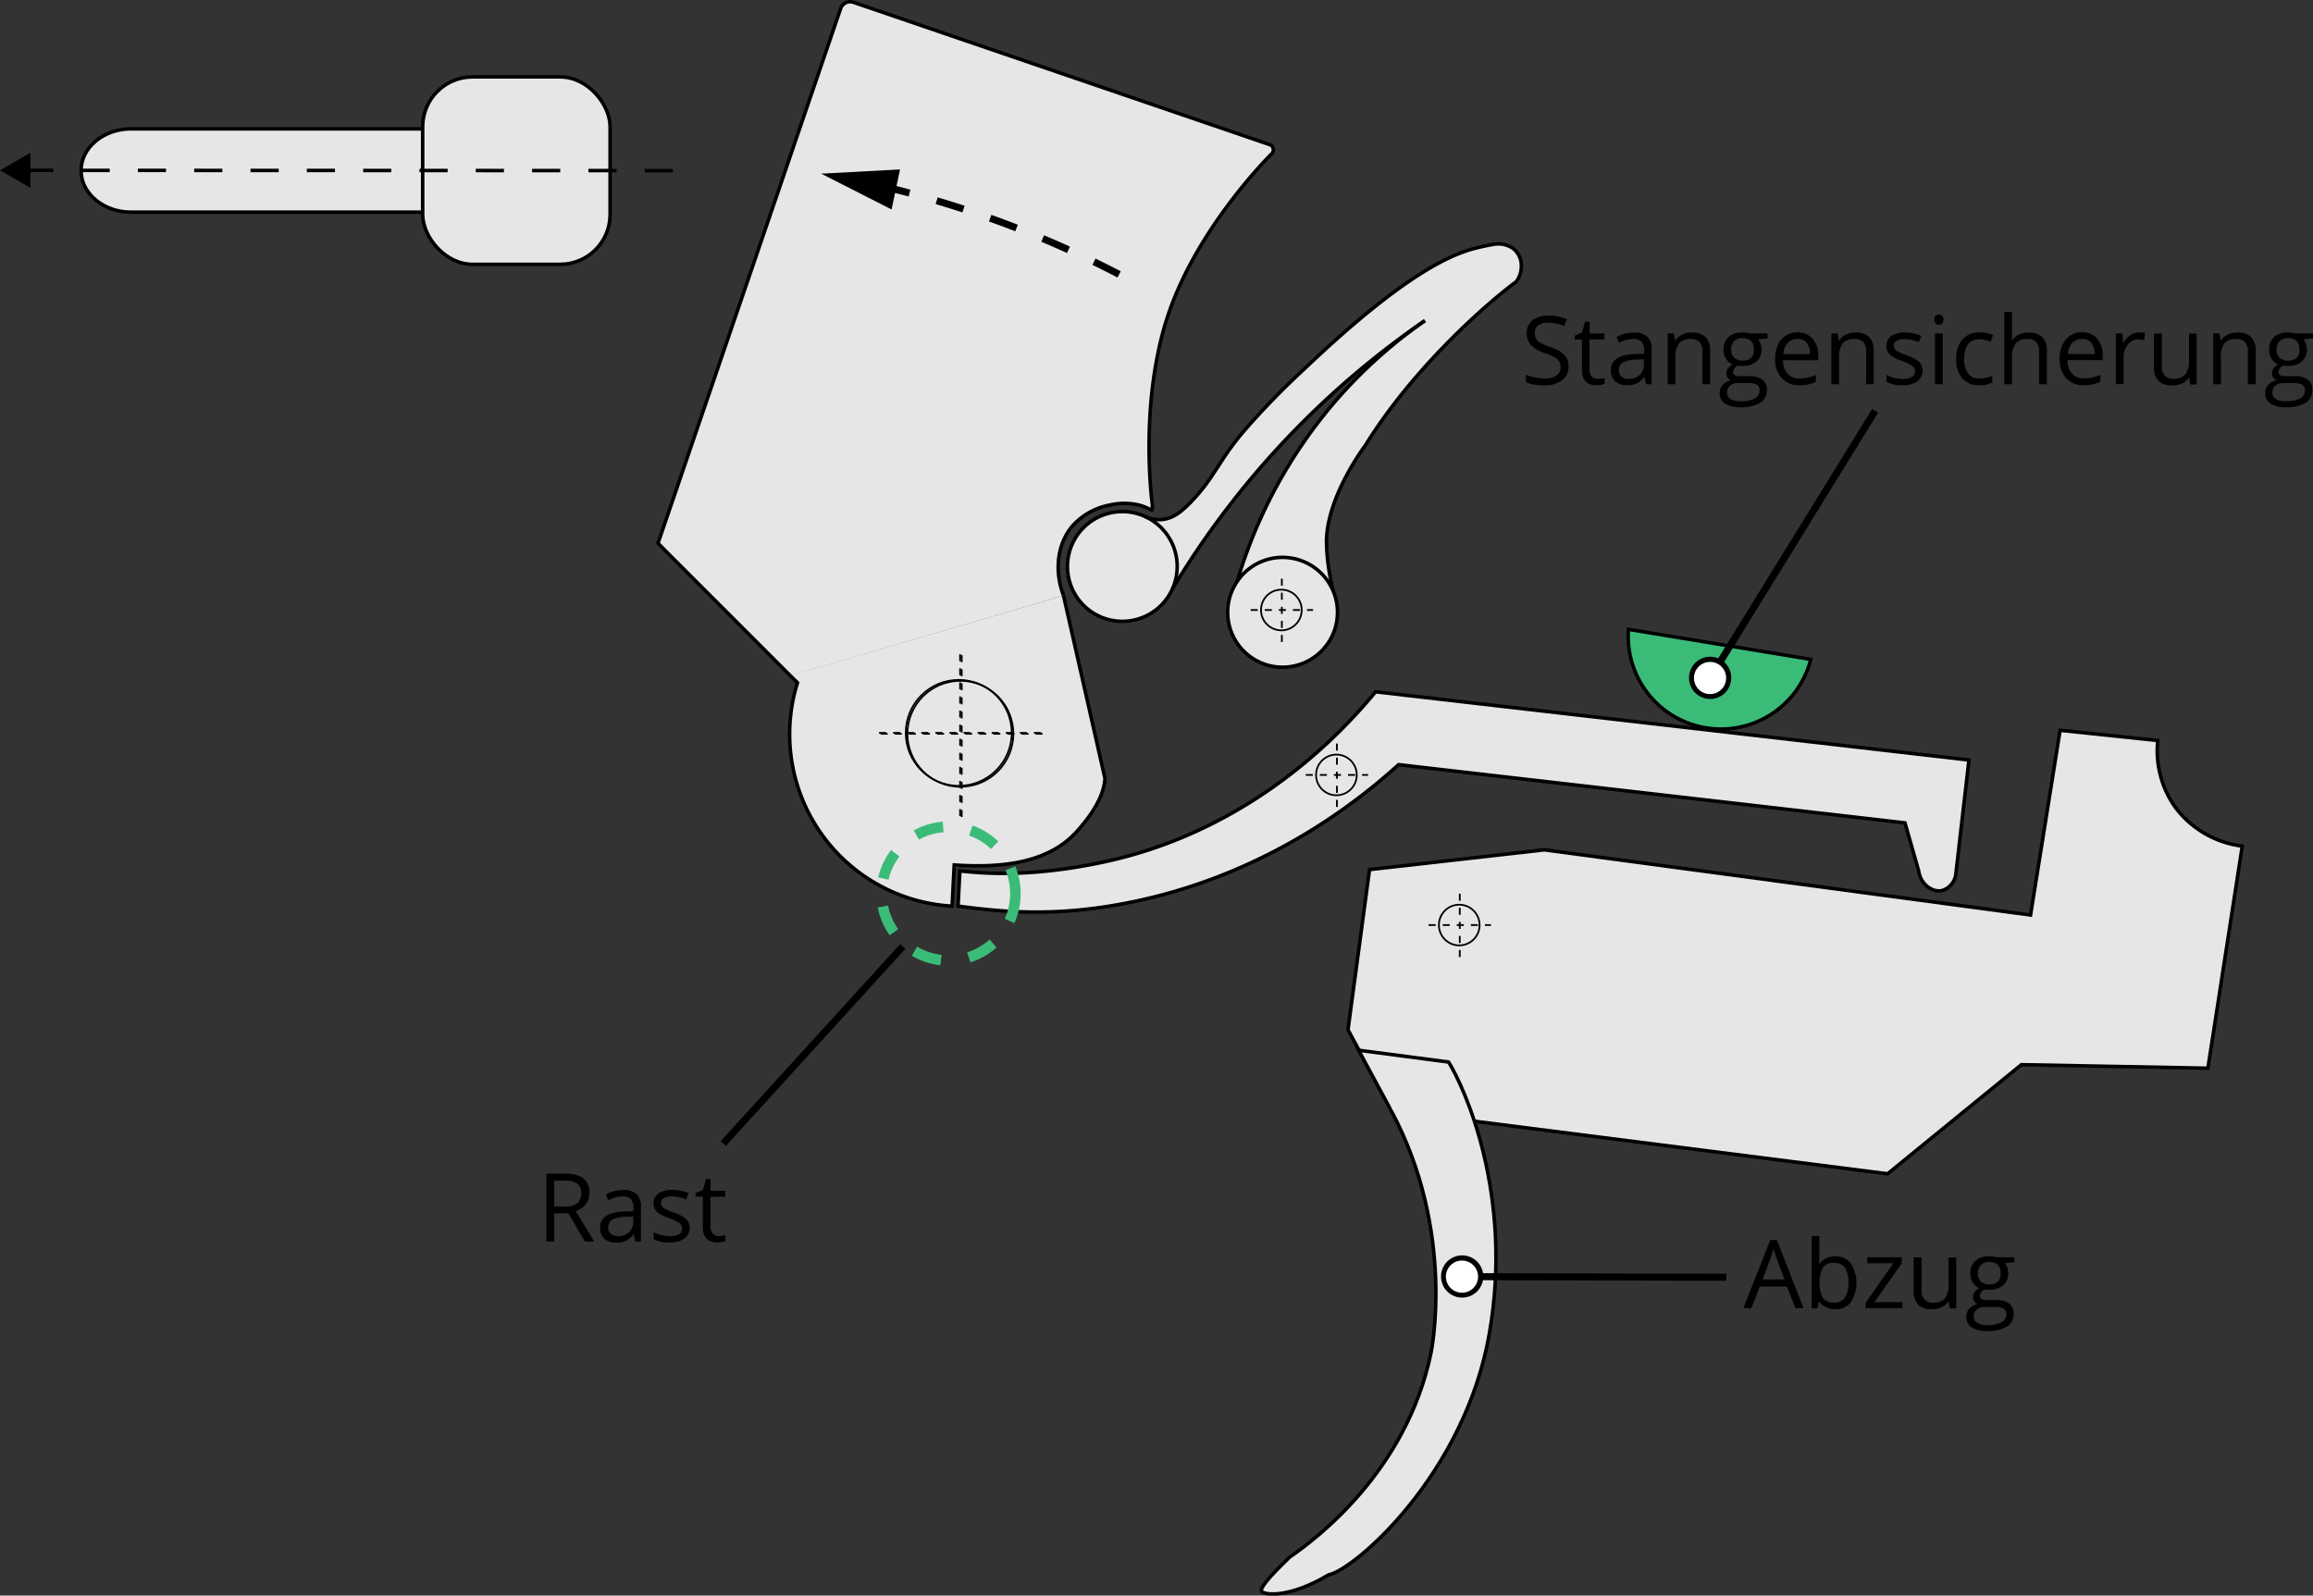 <svg id="base" xmlns="http://www.w3.org/2000/svg" viewBox="0 0 657.17 453.32"><rect x="0" y="0" width="657.17" height="453.32" fill="#333333" stroke="none"/><defs><style>.cls-1,.cls-2,.cls-5,.cls-6{fill:#e6e6e6;}.cls-1,.cls-11,.cls-13,.cls-3,.cls-4,.cls-5,.cls-6,.cls-7,.cls-8,.cls-9{stroke:#000;}.cls-1,.cls-10,.cls-11,.cls-13,.cls-3,.cls-4,.cls-5,.cls-6,.cls-7,.cls-8,.cls-9{stroke-miterlimit:10;}.cls-1,.cls-6,.cls-7,.cls-8{stroke-width:0.5px;}.cls-10,.cls-11,.cls-3,.cls-4,.cls-7,.cls-8,.cls-9{fill:none;}.cls-4,.cls-9{stroke-dasharray:8 8;}.cls-6,.cls-8{stroke-dasharray:2;}.cls-11,.cls-9{stroke-width:2px;}.cls-10{stroke:#3abc78;stroke-width:3px;stroke-dasharray:8;}.cls-12{fill:#fff;}.cls-13{fill:#3abc78;}</style></defs><path class="cls-1" d="M578.37,458.31" transform="translate(-61.89 -55.55)"/><path class="cls-1" d="M533.4,481.28" transform="translate(-61.89 -55.55)"/><path class="cls-2" d="M197.76,104c0-6.51-6.38-11.84-14.17-11.84H99.1c-7.8,0-14.18,5.33-14.18,11.84s6.38,11.83,14.18,11.83h84.49C191.38,115.86,197.76,110.54,197.76,104Z" transform="translate(-61.89 -55.55)"/><path class="cls-3" d="M197.76,104c0-6.51-6.38-11.84-14.17-11.84H99.1c-7.8,0-14.18,5.33-14.18,11.84s6.38,11.83,14.18,11.83h84.49C191.38,115.86,197.76,110.54,197.76,104Z" transform="translate(-61.89 -55.55)"/><rect class="cls-2" x="120.09" y="21.85" width="53.25" height="53.25" rx="14.17"/><rect class="cls-3" x="120.09" y="21.85" width="53.25" height="53.25" rx="14.17"/><line class="cls-2" y1="48.39" x2="196.46" y2="48.48"/><line class="cls-4" x1="7.18" y1="48.4" x2="196.46" y2="48.48"/><polygon points="8.63 53.38 0 48.39 8.64 43.41 8.63 53.38"/><path class="cls-5" d="M348,216.84" transform="translate(-61.89 -55.55)"/><path class="cls-2" d="M440.61,223.31a15.6,15.6,0,1,1-11-9A15.5,15.5,0,0,1,440.61,223.31Z" transform="translate(-61.89 -55.55)"/><path class="cls-2" d="M439.25,168.59A248,248,0,0,0,395,222.88l0,0a15.35,15.35,0,0,0,1-3.05,15.59,15.59,0,0,0-9-17.61h0a9.82,9.82,0,0,0,4.66,1c3.48-.17,6-2.39,8.39-4.8,7-7.17,7.91-11.79,15.41-20.54a223,223,0,0,1,17.27-17.72C463.05,131.3,476,127.28,482,125.84c2-.48,3.64-.77,4.68-.94a7.49,7.49,0,0,1,5.18,1.29,6.33,6.33,0,0,1,2.12,3.39,7.55,7.55,0,0,1-1.29,6c-8.33,6.13-29.15,24.33-42.92,46.57,0,0-10.74,14.13-11,27a58.28,58.28,0,0,0,1.68,13.23l.21.87a15.6,15.6,0,0,0-27.21-2.57,139,139,0,0,1,27.85-51.15,136.74,136.74,0,0,1,25.5-22.94A246.39,246.39,0,0,0,439.25,168.59Z" transform="translate(-61.89 -55.55)"/><path class="cls-2" d="M387,202.2a15.59,15.59,0,0,1,9,17.61,15.35,15.35,0,0,1-1,3.05,15.57,15.57,0,1,1-8-20.66Z" transform="translate(-61.89 -55.55)"/><path class="cls-3" d="M387,202.2a15.59,15.59,0,1,0,8,20.66,15.35,15.35,0,0,0,1-3.05A15.59,15.59,0,0,0,387,202.2Z" transform="translate(-61.89 -55.55)"/><path class="cls-3" d="M395,222.88a246.44,246.44,0,0,1,71.71-76.23" transform="translate(-61.89 -55.55)"/><path class="cls-3" d="M466.75,146.65a136.74,136.74,0,0,0-25.5,22.94,139,139,0,0,0-27.85,51.15" transform="translate(-61.89 -55.55)"/><path class="cls-3" d="M413.4,220.74a15.6,15.6,0,1,0,16.21-6.47A15.56,15.56,0,0,0,413.4,220.74Z" transform="translate(-61.89 -55.55)"/><path class="cls-3" d="M387,202.19a9.82,9.82,0,0,0,4.66,1c3.48-.17,6-2.39,8.39-4.8,7-7.17,7.91-11.79,15.41-20.54a223,223,0,0,1,17.27-17.72C463.05,131.3,476,127.28,482,125.84c2-.48,3.64-.77,4.68-.94a7.49,7.49,0,0,1,5.18,1.29,6.33,6.33,0,0,1,2.12,3.39,7.55,7.55,0,0,1-1.29,6c-8.33,6.13-29.15,24.33-42.92,46.57,0,0-10.74,14.13-11,27a58.28,58.28,0,0,0,1.68,13.23l.21.87s0,0,0,0" transform="translate(-61.89 -55.55)"/><path class="cls-5" d="M286.26,264" transform="translate(-61.89 -55.55)"/><path class="cls-5" d="M286.26,264.65" transform="translate(-61.89 -55.55)"/><path class="cls-1" d="M508,289.91" transform="translate(-61.89 -55.55)"/><path class="cls-1" d="M522.46,268.66" transform="translate(-61.89 -55.55)"/><path class="cls-1" d="M335.12,324.16" transform="translate(-61.89 -55.55)"/><path class="cls-1" d="M335.12,314.58" transform="translate(-61.89 -55.55)"/><path class="cls-1" d="M603.5,300.2" transform="translate(-61.89 -55.55)"/><path class="cls-1" d="M611.87,295.6" transform="translate(-61.89 -55.55)"/><path class="cls-1" d="M578.87,463.31" transform="translate(-61.89 -55.55)"/><path class="cls-5" d="M324.29,312.12l1.19-19.81c16.55,2.58,31.1.5,39.67-9.87,6.66-8.07,7-18.42,6.86-22.52" transform="translate(-61.89 -55.55)"/><path class="cls-2" d="M364.06,224.76c-2.69-7.07-1.8-14.74,2.62-19.87A18.91,18.91,0,0,1,377.41,199a17.66,17.66,0,0,1,8.75.23,19.09,19.09,0,0,1,2.91,1.26c.15.14.35-.75.14-2.29,0,0-3.86-28.8,4.85-54C402.6,119.55,423,99.44,423,99.44a1.61,1.61,0,0,0-.66-2.9l-118-40.34a2.84,2.84,0,0,0-3.6,1.77l-51,149.31c-.51,1.47-.91,2.66-.9,2.64s.91.85,2,2l35.62,35.63" transform="translate(-61.89 -55.55)"/><path class="cls-3" d="M364.06,224.76c-2.69-7.07-1.8-14.74,2.62-19.87A18.91,18.91,0,0,1,377.41,199a17.66,17.66,0,0,1,8.75.23,19.09,19.09,0,0,1,2.91,1.26c.15.14.35-.75.14-2.29,0,0-3.86-28.8,4.85-54C402.6,119.55,423,99.44,423,99.44a1.61,1.61,0,0,0-.66-2.9l-118-40.34a2.84,2.84,0,0,0-3.6,1.77l-51,149.31c-.51,1.47-.91,2.66-.9,2.64s.91.85,2,2l35.62,35.63" transform="translate(-61.89 -55.55)"/><path class="cls-5" d="M286.38,247.5l2.1,2,.1-.31A48.94,48.94,0,0,0,332.4,313L333,301.3c13.41.93,26.63-.52,34.69-9.36,6.28-6.88,8-12,8.14-15.24l-11.78-51.94" transform="translate(-61.89 -55.55)"/><path class="cls-5" d="M500.65,297,451,302.61l-6.12,45.51,12.41,23,140.91,17.92,38-31,53,1q4.88-31.54,9.76-63.1a28,28,0,0,1-19-11,27.66,27.66,0,0,1-5-19l-27.76-2.9q-4.18,26.24-8.39,52.48Z" transform="translate(-61.89 -55.55)"/><path class="cls-5" d="M449.87,364.91" transform="translate(-61.89 -55.55)"/><path class="cls-5" d="M439.35,503c-11.16,6.66-18.23,5.73-19,4.69q-.92-1.23,8-9.76c7.39-5.11,33.15-24.26,40.13-58.06,0,0,7.18-34.29-11.28-68.67,0-.07-.18-.34-4.78-8.87l-4.52-8.39,25.56,3.35c4.29,6.82,18.55,37.54,11.57,77.22C478,474.56,446.77,501.52,439.35,503Z" transform="translate(-61.89 -55.55)"/><path class="cls-5" d="M452.72,252.1h0c-9.39,11.39-35.38,39.67-78,48.52-16.19,3.36-29.06,3.66-40.09,2.36-.23,3.79-.34,6.31-.54,10,12.14,1.64,25.7,2.88,43.72-.11,41-6.78,68.79-28.61,81.44-40.07l143.88,16.54L607,302.9c.56,4,4,6.27,6.68,5.67a5.65,5.65,0,0,0,3.88-4.46l1.48-12.9,2.27-19.73Z" transform="translate(-61.89 -55.55)"/><circle class="cls-1" cx="379.7" cy="220.17" r="5.78"/><line class="cls-6" x1="371" y1="220.17" x2="388.71" y2="220.17"/><line class="cls-6" x1="379.85" y1="229.26" x2="379.85" y2="211.08"/><circle class="cls-1" cx="272.86" cy="208.48" r="15.05"/><line class="cls-6" x1="250.21" y1="208.48" x2="296.29" y2="208.48"/><line class="cls-6" x1="273.24" y1="232.12" x2="273.24" y2="184.83"/><circle class="cls-1" cx="414.6" cy="262.82" r="5.78"/><line class="cls-6" x1="405.9" y1="262.82" x2="423.61" y2="262.82"/><line class="cls-6" x1="414.75" y1="271.91" x2="414.75" y2="253.73"/><circle class="cls-1" cx="364.06" cy="173.31" r="5.78"/><line class="cls-6" x1="355.35" y1="173.31" x2="373.06" y2="173.31"/><line class="cls-6" x1="364.2" y1="182.4" x2="364.2" y2="164.22"/><circle class="cls-7" cx="272.4" cy="208.22" r="15.05"/><line class="cls-8" x1="249.76" y1="208.22" x2="295.84" y2="208.22"/><line class="cls-8" x1="272.79" y1="231.87" x2="272.79" y2="184.58"/><path class="cls-9" d="M312.55,108.45a292.84,292.84,0,0,1,72,27.55" transform="translate(-61.89 -55.55)"/><polygon points="253.32 59.51 233.31 49.34 255.72 48.14 253.32 59.51"/><circle class="cls-10" cx="269.5" cy="253.89" r="19"/><line class="cls-11" x1="205.5" y1="324.89" x2="256.5" y2="268.89"/><path d="M219.36,400.27v8h-2.24V389h5.29q3.54,0,5.24,1.36a4.9,4.9,0,0,1,1.69,4.08q0,3.82-3.87,5.17l5.23,8.66h-2.65l-4.67-8Zm0-1.93h3.08a5.3,5.3,0,0,0,3.48-.94,3.53,3.53,0,0,0,1.1-2.83,3.21,3.21,0,0,0-1.12-2.75,6.07,6.07,0,0,0-3.62-.85h-2.92Z" transform="translate(-61.89 -55.55)"/><path d="M242.37,408.28l-.44-2h-.1a6.06,6.06,0,0,1-2.16,1.83,6.39,6.39,0,0,1-2.68.49,4.82,4.82,0,0,1-3.37-1.11,4.05,4.05,0,0,1-1.22-3.15c0-2.92,2.34-4.45,7-4.59l2.45-.08v-.9a3.65,3.65,0,0,0-.73-2.51,3,3,0,0,0-2.34-.81,9.5,9.5,0,0,0-4.08,1.11l-.68-1.68a10.92,10.92,0,0,1,2.34-.9,10.16,10.16,0,0,1,2.56-.33,5.55,5.55,0,0,1,3.83,1.14,4.8,4.8,0,0,1,1.24,3.68v9.86Zm-4.94-1.54a4.44,4.44,0,0,0,3.21-1.12,4.17,4.17,0,0,0,1.16-3.14v-1.3l-2.19.09a7.92,7.92,0,0,0-3.76.81,2.43,2.43,0,0,0-1.15,2.23,2.26,2.26,0,0,0,.72,1.81A3,3,0,0,0,237.43,406.74Z" transform="translate(-61.89 -55.55)"/><path d="M257.82,404.34a3.61,3.61,0,0,1-1.5,3.11,7.06,7.06,0,0,1-4.22,1.1,9.22,9.22,0,0,1-4.48-.91v-2a11.39,11.39,0,0,0,2.23.83,9.44,9.44,0,0,0,2.3.3,5.19,5.19,0,0,0,2.64-.55,1.89,1.89,0,0,0,.19-3.11,11.69,11.69,0,0,0-2.86-1.42,14.83,14.83,0,0,1-2.86-1.31,3.94,3.94,0,0,1-1.27-1.27,3.37,3.37,0,0,1-.41-1.7,3.25,3.25,0,0,1,1.43-2.79,6.74,6.74,0,0,1,4-1,11.61,11.61,0,0,1,4.56.95l-.78,1.78a10.42,10.42,0,0,0-3.94-.9,4.5,4.5,0,0,0-2.35.49,1.49,1.49,0,0,0-.79,1.34,1.62,1.62,0,0,0,.3,1,2.77,2.77,0,0,0,.95.78,21.94,21.94,0,0,0,2.53,1.07,9.5,9.5,0,0,1,3.48,1.88A3.35,3.35,0,0,1,257.82,404.34Z" transform="translate(-61.89 -55.55)"/><path d="M266.05,406.74a6.86,6.86,0,0,0,1.12-.09,6.29,6.29,0,0,0,.85-.17v1.67a3.86,3.86,0,0,1-1,.28,7.48,7.48,0,0,1-1.25.12c-2.79,0-4.19-1.48-4.19-4.42v-8.6h-2.07v-1l2.07-.91.92-3.09h1.27v3.35h4.19v1.7h-4.19V404a2.87,2.87,0,0,0,.62,2A2.14,2.14,0,0,0,266.05,406.74Z" transform="translate(-61.89 -55.55)"/><line class="cls-11" x1="415.1" y1="362.71" x2="490.5" y2="362.89"/><path class="cls-12" d="M477.27,423.52a5.27,5.27,0,1,1,5.27-5.25A5.26,5.26,0,0,1,477.27,423.52Z" transform="translate(-61.89 -55.55)"/><path d="M477.27,424.22a6,6,0,1,0-5.95-6,6,6,0,0,0,5.95,6Zm0-10.53a4.57,4.57,0,1,1-4.57,4.56,4.57,4.57,0,0,1,4.57-4.56Z" transform="translate(-61.89 -55.55)"/><path d="M572,427.21l-2.4-6.13h-7.73l-2.37,6.13h-2.27l7.62-19.35h1.89l7.58,19.35Zm-3.1-8.15-2.24-6c-.29-.76-.59-1.68-.9-2.78a24.5,24.5,0,0,1-.83,2.78l-2.26,6Z" transform="translate(-61.89 -55.55)"/><path d="M583.35,412.52a5.38,5.38,0,0,1,4.43,2,10.42,10.42,0,0,1,0,11,5.33,5.33,0,0,1-4.41,2,6.15,6.15,0,0,1-2.57-.52,4.88,4.88,0,0,1-2-1.6h-.16l-.46,1.86h-1.57V406.7h2.19v5c0,1.11,0,2.12-.11,3h.11A5.19,5.19,0,0,1,583.35,412.52Zm-.31,1.83a3.81,3.81,0,0,0-3.23,1.29,9.94,9.94,0,0,0,0,8.69,3.89,3.89,0,0,0,3.26,1.31,3.38,3.38,0,0,0,3-1.47,7.56,7.56,0,0,0,1-4.23,7.23,7.23,0,0,0-1-4.2A3.52,3.52,0,0,0,583,414.35Z" transform="translate(-61.89 -55.55)"/><path d="M602.42,427.21H591.94v-1.49l7.88-11.26h-7.4v-1.7h9.8v1.7l-7.78,11.05h8Z" transform="translate(-61.89 -55.55)"/><path d="M607.86,412.76v9.37a3.76,3.76,0,0,0,.81,2.64,3.26,3.26,0,0,0,2.52.87,4.09,4.09,0,0,0,3.31-1.24,6.24,6.24,0,0,0,1-4v-7.59h2.19v14.45h-1.81l-.32-1.94h-.11a4.4,4.4,0,0,1-1.87,1.64,6.39,6.39,0,0,1-2.72.56,5.49,5.49,0,0,1-3.95-1.25,5.3,5.3,0,0,1-1.31-4v-9.45Z" transform="translate(-61.89 -55.55)"/><path d="M634.2,412.76v1.38l-2.67.32a5,5,0,0,1,.66,1.21,4.62,4.62,0,0,1,.29,1.68,4.31,4.31,0,0,1-1.45,3.39,5.89,5.89,0,0,1-4,1.26,6.66,6.66,0,0,1-1.21-.1,2.15,2.15,0,0,0-1.4,1.85,1,1,0,0,0,.49.88,3.58,3.58,0,0,0,1.68.29h2.55a5.73,5.73,0,0,1,3.61,1,3.44,3.44,0,0,1,1.26,2.88,4.1,4.1,0,0,1-1.93,3.66,10.27,10.27,0,0,1-5.61,1.26,7.69,7.69,0,0,1-4.37-1.06,3.4,3.4,0,0,1-1.54-3,3.31,3.31,0,0,1,.85-2.28,4.23,4.23,0,0,1,2.37-1.3,2.32,2.32,0,0,1-.93-.78,2.06,2.06,0,0,1-.38-1.23,2.3,2.3,0,0,1,.42-1.38,4.5,4.5,0,0,1,1.34-1.15,3.9,3.9,0,0,1-1.83-1.57,4.61,4.61,0,0,1-.7-2.53,4.68,4.68,0,0,1,1.42-3.66,5.79,5.79,0,0,1,4-1.28,7.23,7.23,0,0,1,2.05.26Zm-11.52,16.87a2,2,0,0,0,1,1.78,5.38,5.38,0,0,0,2.83.61,7.89,7.89,0,0,0,4.08-.82,2.52,2.52,0,0,0,1.33-2.24,1.77,1.77,0,0,0-.73-1.63,5.65,5.65,0,0,0-2.72-.45h-2.63a3.48,3.48,0,0,0-2.32.71A2.57,2.57,0,0,0,622.68,429.63Zm1.19-12.24a2.94,2.94,0,0,0,.85,2.29,3.44,3.44,0,0,0,2.39.78c2.14,0,3.2-1,3.2-3.11s-1.08-3.26-3.24-3.26a3.21,3.21,0,0,0-2.37.83A3.34,3.34,0,0,0,623.87,417.39Z" transform="translate(-61.89 -55.55)"/><path class="cls-13" d="M524.57,234.35a26.35,26.35,0,0,0,51.8,8.53Z" transform="translate(-61.89 -55.55)"/><line class="cls-11" x1="485.74" y1="192.89" x2="532.77" y2="116.71"/><path class="cls-12" d="M552.26,251a5.26,5.26,0,1,1-1.71-7.24A5.25,5.25,0,0,1,552.26,251Z" transform="translate(-61.89 -55.55)"/><path d="M552.86,251.32a6,6,0,1,0-8.21,1.94,6,6,0,0,0,8.21-1.94Zm-9-5.53a4.57,4.57,0,1,1,1.49,6.28,4.56,4.56,0,0,1-1.49-6.28Z" transform="translate(-61.89 -55.55)"/><path d="M507.54,159.6a4.74,4.74,0,0,1-1.85,4,8,8,0,0,1-5,1.42,12.53,12.53,0,0,1-5.27-.88V162a14.7,14.7,0,0,0,2.58.79,13.87,13.87,0,0,0,2.77.29,5.65,5.65,0,0,0,3.38-.85,2.81,2.81,0,0,0,1.13-2.37,3,3,0,0,0-.4-1.64,3.72,3.72,0,0,0-1.35-1.18,18.7,18.7,0,0,0-2.86-1.23,9.12,9.12,0,0,1-3.85-2.28,5,5,0,0,1-1.15-3.44,4.31,4.31,0,0,1,1.67-3.55,7,7,0,0,1,4.43-1.31,13.11,13.11,0,0,1,5.29,1l-.7,2a11.91,11.91,0,0,0-4.64-1,4.48,4.48,0,0,0-2.78.76,2.52,2.52,0,0,0-1,2.13,3.24,3.24,0,0,0,.37,1.64,3.44,3.44,0,0,0,1.24,1.17,15.23,15.23,0,0,0,2.69,1.18,10.69,10.69,0,0,1,4.17,2.32A4.58,4.58,0,0,1,507.54,159.6Z" transform="translate(-61.89 -55.55)"/><path d="M515.82,163.18a6.87,6.87,0,0,0,1.12-.08,8,8,0,0,0,.85-.18v1.68a4.28,4.28,0,0,1-1,.28,8.59,8.59,0,0,1-1.25.11q-4.18,0-4.19-4.42V152h-2.07v-1.06l2.07-.91.92-3.08h1.27v3.35h4.19V152H513.5v8.5a2.92,2.92,0,0,0,.62,2A2.16,2.16,0,0,0,515.82,163.18Z" transform="translate(-61.89 -55.55)"/><path d="M529.57,164.73l-.44-2.06H529a6,6,0,0,1-2.16,1.84,6.59,6.59,0,0,1-2.68.48,4.82,4.82,0,0,1-3.37-1.11,4,4,0,0,1-1.22-3.15c0-2.92,2.33-4.44,7-4.59l2.45-.07v-.9a3.65,3.65,0,0,0-.73-2.51,3,3,0,0,0-2.34-.81,9.62,9.62,0,0,0-4.08,1.1l-.68-1.67a10.52,10.52,0,0,1,4.89-1.24,5.47,5.47,0,0,1,3.83,1.15,4.78,4.78,0,0,1,1.25,3.68v9.86Zm-5-1.55a4.4,4.4,0,0,0,3.21-1.12,4.12,4.12,0,0,0,1.17-3.13v-1.31l-2.19.09a8,8,0,0,0-3.76.81,2.45,2.45,0,0,0-1.15,2.24,2.23,2.23,0,0,0,.71,1.8A3,3,0,0,0,524.62,163.18Z" transform="translate(-61.89 -55.55)"/><path d="M545.59,164.73v-9.35a3.76,3.76,0,0,0-.81-2.64,3.26,3.26,0,0,0-2.52-.87,4.14,4.14,0,0,0-3.32,1.23,6.23,6.23,0,0,0-1.05,4.05v7.58H535.7V150.28h1.78l.35,2h.11a4.47,4.47,0,0,1,1.88-1.66,6.16,6.16,0,0,1,2.71-.59,5.49,5.49,0,0,1,3.93,1.26,5.41,5.41,0,0,1,1.31,4v9.43Z" transform="translate(-61.89 -55.55)"/><path d="M564.1,150.28v1.38l-2.68.32a4.41,4.41,0,0,1,.66,1.21,4.62,4.62,0,0,1,.29,1.68,4.25,4.25,0,0,1-1.45,3.38,5.83,5.83,0,0,1-4,1.27,6.75,6.75,0,0,1-1.22-.11,2.17,2.17,0,0,0-1.39,1.86,1,1,0,0,0,.48.88,3.6,3.6,0,0,0,1.68.28h2.56a5.71,5.71,0,0,1,3.6,1,3.44,3.44,0,0,1,1.26,2.88A4.09,4.09,0,0,1,562,170a10.33,10.33,0,0,1-5.62,1.26,7.69,7.69,0,0,1-4.37-1.05,3.42,3.42,0,0,1-1.54-3,3.31,3.31,0,0,1,.85-2.28,4.3,4.3,0,0,1,2.37-1.31,2.22,2.22,0,0,1-.93-.77,2.08,2.08,0,0,1-.37-1.23,2.3,2.3,0,0,1,.42-1.38,4.32,4.32,0,0,1,1.33-1.15,3.9,3.9,0,0,1-1.83-1.57,4.61,4.61,0,0,1-.7-2.53A4.68,4.68,0,0,1,553,151.3a5.8,5.8,0,0,1,4-1.29,7.2,7.2,0,0,1,2,.27Zm-11.53,16.87a2,2,0,0,0,1,1.78,5.42,5.42,0,0,0,2.84.61,8,8,0,0,0,4.08-.82,2.53,2.53,0,0,0,1.32-2.24,1.79,1.79,0,0,0-.72-1.63,5.72,5.72,0,0,0-2.73-.45h-2.63a3.44,3.44,0,0,0-2.32.71A2.55,2.55,0,0,0,552.57,167.15Zm1.19-12.24a2.94,2.94,0,0,0,.86,2.29A3.4,3.4,0,0,0,557,158q3.21,0,3.21-3.11c0-2.18-1.08-3.26-3.25-3.26a3.23,3.23,0,0,0-2.37.83A3.37,3.37,0,0,0,553.76,154.91Z" transform="translate(-61.89 -55.55)"/><path d="M573.17,165a6.64,6.64,0,0,1-5.06-2,7.54,7.54,0,0,1-1.85-5.42,8.36,8.36,0,0,1,1.72-5.55A5.73,5.73,0,0,1,572.6,150a5.47,5.47,0,0,1,4.3,1.79,6.86,6.86,0,0,1,1.58,4.71v1.39h-10a5.78,5.78,0,0,0,1.29,3.86,4.44,4.44,0,0,0,3.43,1.32,11.66,11.66,0,0,0,4.62-1v2a10.82,10.82,0,0,1-2.2.72A11.92,11.92,0,0,1,573.17,165Zm-.6-13.14A3.55,3.55,0,0,0,569.8,153a5.21,5.21,0,0,0-1.22,3.14h7.55a4.83,4.83,0,0,0-.92-3.17A3.23,3.23,0,0,0,572.57,151.85Z" transform="translate(-61.89 -55.55)"/><path d="M592.1,164.73v-9.35a3.76,3.76,0,0,0-.81-2.64,3.26,3.26,0,0,0-2.52-.87,4.15,4.15,0,0,0-3.32,1.23,6.23,6.23,0,0,0-1.05,4.05v7.58h-2.19V150.28H584l.36,2h.1a4.43,4.43,0,0,1,1.89-1.66A6.15,6.15,0,0,1,589,150a5.49,5.49,0,0,1,3.93,1.26,5.37,5.37,0,0,1,1.32,4v9.43Z" transform="translate(-61.89 -55.55)"/><path d="M608.1,160.79a3.63,3.63,0,0,1-1.5,3.11,7.06,7.06,0,0,1-4.22,1.09,9.11,9.11,0,0,1-4.48-.91v-2a10.79,10.79,0,0,0,2.23.83,9.44,9.44,0,0,0,2.3.3,5.28,5.28,0,0,0,2.64-.54,1.89,1.89,0,0,0,.19-3.11,11.4,11.4,0,0,0-2.85-1.42,15.64,15.64,0,0,1-2.87-1.31,4,4,0,0,1-1.27-1.28,3.37,3.37,0,0,1-.41-1.7A3.23,3.23,0,0,1,599.3,151a6.61,6.61,0,0,1,3.94-1,11.61,11.61,0,0,1,4.56,1l-.78,1.78a10.58,10.58,0,0,0-3.94-.89,4.61,4.61,0,0,0-2.35.48,1.54,1.54,0,0,0-.79,1.35,1.62,1.62,0,0,0,.3,1,3,3,0,0,0,1,.78,22,22,0,0,0,2.54,1.06,9.57,9.57,0,0,1,3.47,1.89A3.33,3.33,0,0,1,608.1,160.79Z" transform="translate(-61.89 -55.55)"/><path d="M611.48,146.36a1.43,1.43,0,0,1,.37-1.1,1.36,1.36,0,0,1,1.83,0,1.44,1.44,0,0,1,.38,1.09,1.47,1.47,0,0,1-.38,1.1,1.26,1.26,0,0,1-.91.37,1.22,1.22,0,0,1-.92-.37A1.46,1.46,0,0,1,611.48,146.36Zm2.37,18.37h-2.19V150.28h2.19Z" transform="translate(-61.89 -55.55)"/><path d="M624.27,165a6.14,6.14,0,0,1-4.86-1.93,7.94,7.94,0,0,1-1.72-5.47,8.22,8.22,0,0,1,1.74-5.6,6.3,6.3,0,0,1,5-2,9.82,9.82,0,0,1,2.08.23,6.57,6.57,0,0,1,1.64.53l-.67,1.85a11.42,11.42,0,0,0-1.59-.48,7.49,7.49,0,0,0-1.51-.19q-4.41,0-4.41,5.62a6.68,6.68,0,0,0,1.08,4.09,3.75,3.75,0,0,0,3.18,1.42,9.73,9.73,0,0,0,3.71-.78v1.94A7.93,7.93,0,0,1,624.27,165Z" transform="translate(-61.89 -55.55)"/><path d="M641.23,164.73v-9.35a3.81,3.81,0,0,0-.8-2.64,3.29,3.29,0,0,0-2.52-.87,4.15,4.15,0,0,0-3.33,1.24,6.28,6.28,0,0,0-1.05,4.06v7.56h-2.18V144.21h2.18v6.21a13.66,13.66,0,0,1-.1,1.86h.13a4.46,4.46,0,0,1,1.84-1.64,6,6,0,0,1,2.72-.6,5.59,5.59,0,0,1,4,1.26,5.31,5.31,0,0,1,1.32,4v9.43Z" transform="translate(-61.89 -55.55)"/><path d="M654,165a6.67,6.67,0,0,1-5.06-2,7.58,7.58,0,0,1-1.85-5.42,8.41,8.41,0,0,1,1.72-5.55,5.73,5.73,0,0,1,4.62-2.06,5.45,5.45,0,0,1,4.3,1.79,6.81,6.81,0,0,1,1.58,4.71v1.39h-10a5.68,5.68,0,0,0,1.29,3.86,4.42,4.42,0,0,0,3.43,1.32,11.61,11.61,0,0,0,4.61-1v2a10.75,10.75,0,0,1-2.19.72A12,12,0,0,1,654,165Zm-.59-13.14a3.57,3.57,0,0,0-2.78,1.13,5.28,5.28,0,0,0-1.22,3.14H657a4.78,4.78,0,0,0-.93-3.17A3.21,3.21,0,0,0,653.43,151.85Z" transform="translate(-61.89 -55.55)"/><path d="M669.66,150a8.91,8.91,0,0,1,1.72.16l-.3,2a7.57,7.57,0,0,0-1.58-.2,3.85,3.85,0,0,0-3,1.43,5.2,5.2,0,0,0-1.25,3.55v7.75h-2.19V150.28h1.81l.25,2.67h.11a6.32,6.32,0,0,1,1.93-2.17A4.39,4.39,0,0,1,669.66,150Z" transform="translate(-61.89 -55.55)"/><path d="M676.14,150.28v9.37a3.76,3.76,0,0,0,.81,2.64,3.26,3.26,0,0,0,2.52.87,4.09,4.09,0,0,0,3.31-1.24,6.26,6.26,0,0,0,1.05-4v-7.59H686v14.45h-1.81l-.31-1.94h-.12a4.31,4.31,0,0,1-1.87,1.63,6.21,6.21,0,0,1-2.72.57,5.54,5.54,0,0,1-4-1.25,5.36,5.36,0,0,1-1.31-4v-9.45Z" transform="translate(-61.89 -55.55)"/><path d="M700.55,164.73v-9.35a3.76,3.76,0,0,0-.81-2.64,3.26,3.26,0,0,0-2.52-.87,4.14,4.14,0,0,0-3.32,1.23,6.23,6.23,0,0,0-1,4.05v7.58h-2.19V150.28h1.78l.35,2h.11a4.43,4.43,0,0,1,1.89-1.66,6.08,6.08,0,0,1,2.7-.59,5.49,5.49,0,0,1,3.93,1.26,5.37,5.37,0,0,1,1.31,4v9.43Z" transform="translate(-61.89 -55.55)"/><path d="M719.06,150.28v1.38l-2.68.32a4.41,4.41,0,0,1,.66,1.21,4.62,4.62,0,0,1,.29,1.68,4.25,4.25,0,0,1-1.45,3.38,5.83,5.83,0,0,1-4,1.27,6.75,6.75,0,0,1-1.22-.11,2.17,2.17,0,0,0-1.39,1.86,1,1,0,0,0,.48.88,3.6,3.6,0,0,0,1.68.28H714a5.71,5.71,0,0,1,3.6,1,3.44,3.44,0,0,1,1.26,2.88A4.09,4.09,0,0,1,717,170a10.33,10.33,0,0,1-5.62,1.26,7.69,7.69,0,0,1-4.37-1.05,3.42,3.42,0,0,1-1.54-3,3.31,3.31,0,0,1,.85-2.28,4.3,4.3,0,0,1,2.37-1.31,2.22,2.22,0,0,1-.93-.77,2.08,2.08,0,0,1-.37-1.23,2.3,2.3,0,0,1,.42-1.38,4.32,4.32,0,0,1,1.33-1.15,3.9,3.9,0,0,1-1.83-1.57,4.61,4.61,0,0,1-.7-2.53A4.68,4.68,0,0,1,708,151.3a5.8,5.8,0,0,1,4-1.29,7.2,7.2,0,0,1,2,.27Zm-11.53,16.87a2,2,0,0,0,1,1.78,5.42,5.42,0,0,0,2.84.61,8,8,0,0,0,4.08-.82,2.53,2.53,0,0,0,1.32-2.24,1.79,1.79,0,0,0-.72-1.63,5.72,5.72,0,0,0-2.73-.45h-2.63a3.44,3.44,0,0,0-2.32.71A2.55,2.55,0,0,0,707.53,167.15Zm1.19-12.24a2.94,2.94,0,0,0,.86,2.29A3.4,3.4,0,0,0,712,158q3.21,0,3.21-3.11c0-2.18-1.08-3.26-3.25-3.26a3.23,3.23,0,0,0-2.37.83A3.37,3.37,0,0,0,708.72,154.91Z" transform="translate(-61.89 -55.55)"/></svg>